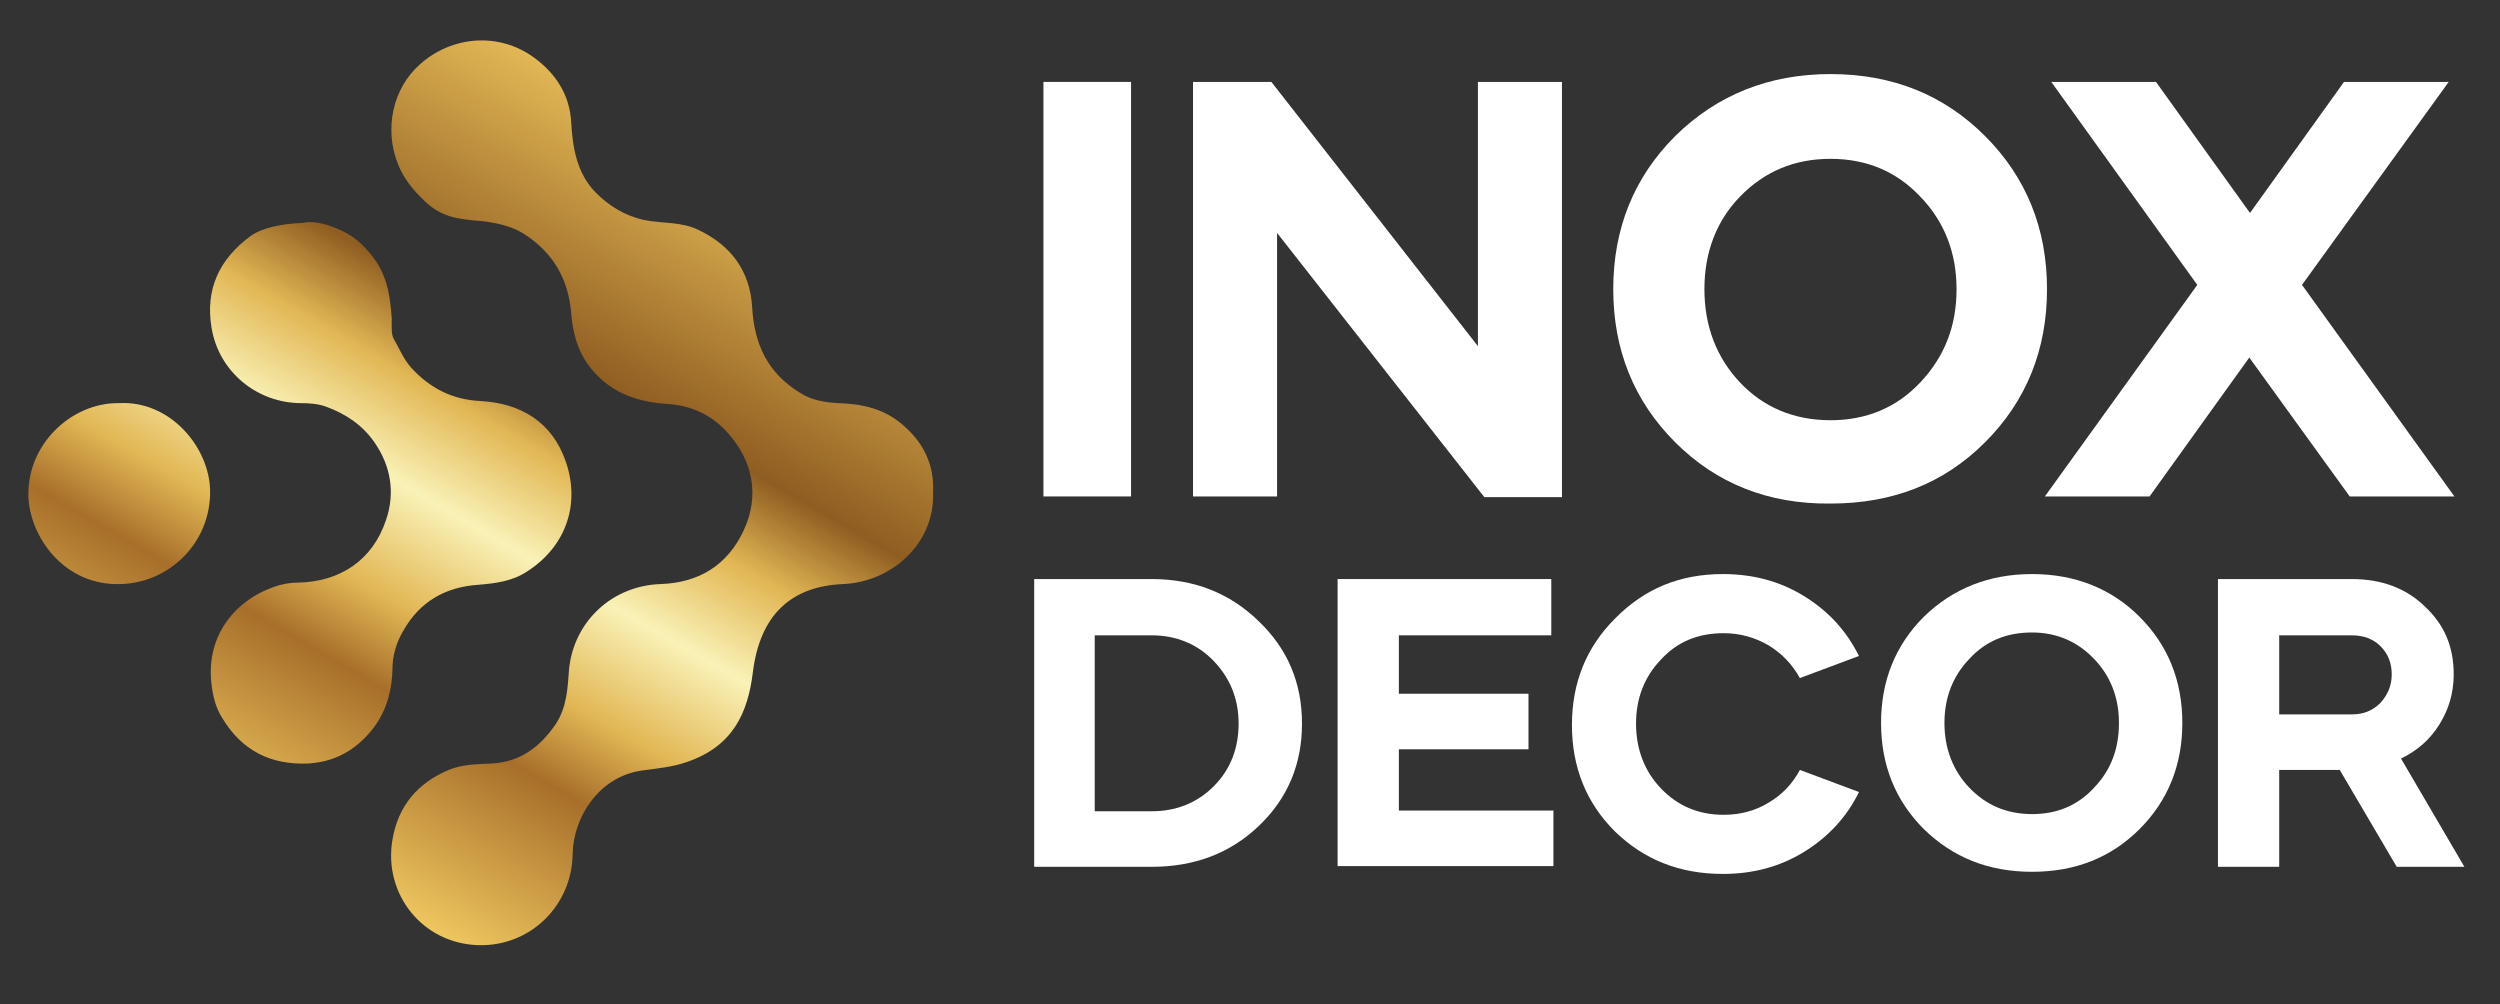 <?xml version="1.0" encoding="UTF-8"?> <!-- Generator: Adobe Illustrator 23.0.6, SVG Export Plug-In . SVG Version: 6.00 Build 0) --> <svg xmlns="http://www.w3.org/2000/svg" xmlns:xlink="http://www.w3.org/1999/xlink" id="Слой_1" x="0px" y="0px" viewBox="0 0 351 141" style="enable-background:new 0 0 351 141;" xml:space="preserve"><rect x="0" y="0" width="351" height="141" fill="#333333" stroke="none"/> <style type="text/css"> .st0{fill:url(#SVGID_1_);} .st1{fill:#FFFFFF;} </style> <linearGradient id="SVGID_1_" gradientUnits="userSpaceOnUse" x1="39.192" y1="118.379" x2="95.945" y2="20.081"> <stop offset="0" style="stop-color:#EEC65F"></stop> <stop offset="0.23" style="stop-color:#A76F2A"></stop> <stop offset="0.33" style="stop-color:#E2B755"></stop> <stop offset="0.46" style="stop-color:#F9F2B7"></stop> <stop offset="0.58" style="stop-color:#E2B755"></stop> <stop offset="0.69" style="stop-color:#8F5D21"></stop> <stop offset="1" style="stop-color:#E2B755"></stop> </linearGradient> <path class="st0" d="M131,69.1c0.3,7.2-5.8,12.6-12.6,12.9c-7.3,0.3-11.7,4.3-12.7,12.4c-0.7,5.7-2.8,10.4-9.3,12.6 c-2,0.7-4.2,0.9-6.4,1.2c-5.9,0.9-9.5,6.5-9.6,11.7c-0.1,7.3-6,13-13.2,12.8c-7.9-0.2-13.4-7.2-12.1-14.8c0.8-4.8,3.6-8,7.9-9.8 c1.9-0.8,4-0.8,6-0.9c4-0.2,6.8-2.3,9-5.5c1.6-2.4,1.7-5.1,1.9-7.8C80.6,87.2,86,82.2,92.8,82c5.3-0.2,9.3-2.6,11.6-7.5 c2.3-4.9,1.3-9.8-2.2-13.7c-2.3-2.6-5.2-3.9-8.7-4.1c-4.4-0.3-8.3-1.8-11-5.6c-1.5-2.1-2.1-4.6-2.3-7.1c-0.4-4.9-2.6-8.6-6.7-11.2 c-1.6-1-3.4-1.4-5.3-1.7c-1.2-0.1-2.4-0.2-3.6-0.4c-1.9-0.3-3.6-1.1-5-2.5c-1.6-1.5-2.9-3.1-3.7-5.1C53.9,18.2,55.1,12.4,59,9 c4.5-4,11.1-4.5,16-0.9c3,2.2,5,5.2,5.2,9.1c0.2,3.6,0.8,7.1,3.4,9.8c1.9,1.9,4.1,3.3,6.9,3.9c2.5,0.5,5.2,0.2,7.6,1.4 c4.6,2.2,7.2,5.8,7.5,10.8c0.3,5.3,2.2,9.3,6.8,12.1c1.6,1,3.4,1.3,5.3,1.4c3.4,0.1,6.5,0.8,9.1,3.1C129.6,62.1,131.2,65.2,131,69.1 z M35.1,33.2c-4.3,3.2-6.3,7.4-5.4,12.8c1,6.2,6.4,10.6,12.6,10.6c1.2,0,2.4,0.1,3.5,0.5c2.7,1,5,2.5,6.7,4.9c2.4,3.4,3,7.2,1.7,11 c-1.9,5.7-6.5,8.7-12.4,8.8c-1.7,0-3.3,0.5-4.8,1.2c-4.3,2-8.1,6.5-7.3,13.1c0.2,1.7,0.6,3.3,1.5,4.7c2.7,4.5,6.7,6.6,12,6.4 c3.4-0.2,6.1-1.5,8.4-4c2.4-2.6,3.4-5.7,3.5-9.2c0-1.9,0.5-3.7,1.5-5.4c2.3-4.1,5.9-6.2,10.6-6.5c2.4-0.2,4.7-0.5,6.7-1.8 c5.7-3.6,7.6-9.7,5.5-15.6c-1.9-5.4-6.2-8.1-12-8.4c-3.9-0.2-7-1.8-9.6-4.6c-1.1-1.2-1.7-2.7-2.5-4.1c-0.4-0.6-0.3-1.9-0.3-2.9 c-0.2-2.7-0.5-5.3-2-7.7c-1.3-2-3-3.7-5-4.6c-1.7-0.8-3.8-1.5-5.5-1.1C39.5,31.4,36.7,32,35.1,33.2z M4,70C4.4,75.8,9.3,82.3,17,82 c6.8-0.2,12.6-5.8,12.5-13.1c-0.1-6.1-5.6-12.7-12.8-12.3C10,56.5,3.6,62.5,4,70z"></path> <g> <path class="st1" d="M158.8,69.7h-12.3V11.5h12.3V69.7z"></path> <path class="st1" d="M179.3,69.7h-11.8V11.5h11l29,37.1V11.5h11.8v58.3h-10.9l-29.1-37.1V69.7z"></path> <path class="st1" d="M235.2,62.1c-5.8-5.8-8.7-13-8.7-21.5c0-8.5,2.9-15.7,8.7-21.5c5.9-5.8,13.2-8.7,21.8-8.7 c8.7,0,15.9,2.9,21.7,8.7c5.8,5.8,8.7,13,8.7,21.5c0,8.5-2.9,15.7-8.7,21.5c-5.8,5.8-13,8.6-21.7,8.6 C248.3,70.8,241,67.9,235.2,62.1z M239.3,40.6c0,5.2,1.7,9.6,5,13.1c3.3,3.5,7.6,5.3,12.7,5.3c5.1,0,9.3-1.8,12.6-5.3 c3.4-3.6,5.1-7.9,5.1-13.1c0-5.1-1.7-9.5-5.1-13c-3.3-3.5-7.5-5.3-12.6-5.3c-5.1,0-9.3,1.8-12.7,5.3C241,31,239.3,35.4,239.3,40.6z "></path> <path class="st1" d="M308.5,40L288,11.5h14.7l13.2,18.4l13.2-18.4h14.7L323.2,40l21.4,29.7h-14.7l-14.1-19.5l-14,19.5h-14.7 L308.5,40z"></path> </g> <g> <path class="st1" d="M161.7,121.7h-16.5V81.3h16.5c6,0,11,2,15,5.9c4.1,3.9,6.1,8.7,6.1,14.4c0,5.7-2,10.5-6.1,14.4 C172.7,119.8,167.7,121.7,161.7,121.7z M161.7,89.2h-8v24.7h8c3.5,0,6.4-1.2,8.7-3.5c2.4-2.4,3.5-5.4,3.5-8.8 c0-3.5-1.2-6.4-3.5-8.8C168.1,90.4,165.1,89.2,161.7,89.2z"></path> <path class="st1" d="M187.8,81.3h30v7.9h-21.4v8.2h18.2v7.8h-18.2v8.6h21.7v7.8h-30.3V81.3z"></path> <path class="st1" d="M241.9,80.6c4.2,0,8,1,11.4,3.1c3.4,2.1,5.9,4.8,7.7,8.4l-8.3,3.1c-1.1-2-2.6-3.5-4.4-4.6 c-1.9-1.1-4-1.7-6.3-1.7c-3.6,0-6.5,1.2-8.8,3.7c-2.3,2.4-3.5,5.4-3.5,9c0,3.6,1.2,6.7,3.5,9.1c2.3,2.4,5.2,3.7,8.8,3.7 c2.4,0,4.5-0.6,6.3-1.7c1.9-1.1,3.4-2.7,4.4-4.6l8.3,3.1c-1.7,3.5-4.3,6.3-7.7,8.4c-3.4,2.1-7.2,3.1-11.4,3.1c-6.1,0-11.1-2-15.2-6 c-4-4-6-9-6-14.9c0-5.9,2-10.9,6-14.9C230.9,82.6,235.9,80.6,241.9,80.6z"></path> <path class="st1" d="M270.1,116.4c-4-4-6-9-6-14.9c0-5.9,2-10.9,6-14.9c4.1-4,9.2-6,15.2-6c6,0,11.1,2,15.1,6c4,4,6,9,6,14.9 c0,5.9-2,10.9-6,14.9c-4,4-9,6-15.1,6C279.2,122.4,274.2,120.4,270.1,116.4z M273,101.5c0,3.6,1.2,6.7,3.5,9.1 c2.3,2.4,5.2,3.7,8.8,3.7c3.5,0,6.4-1.2,8.7-3.7c2.4-2.5,3.5-5.5,3.5-9.1c0-3.6-1.2-6.6-3.5-9c-2.3-2.4-5.2-3.7-8.7-3.7 c-3.6,0-6.5,1.2-8.8,3.7C274.2,94.9,273,97.9,273,101.5z"></path> <path class="st1" d="M311.4,81.3h18.8c4.2,0,7.6,1.3,10.2,3.8c2.8,2.6,4.1,5.7,4.1,9.6c0,2.6-0.7,4.9-2,7c-1.3,2.1-3.1,3.7-5.4,4.8 l8.9,15.2h-9.5l-8-13.6H320v13.6h-8.6V81.3z M330.2,89.2H320v11.1h10.2c1.6,0,2.9-0.5,4-1.6c1-1.1,1.6-2.4,1.6-4 c0-1.6-0.5-2.9-1.6-4C333.2,89.7,331.8,89.2,330.2,89.2z"></path> </g> </svg> 